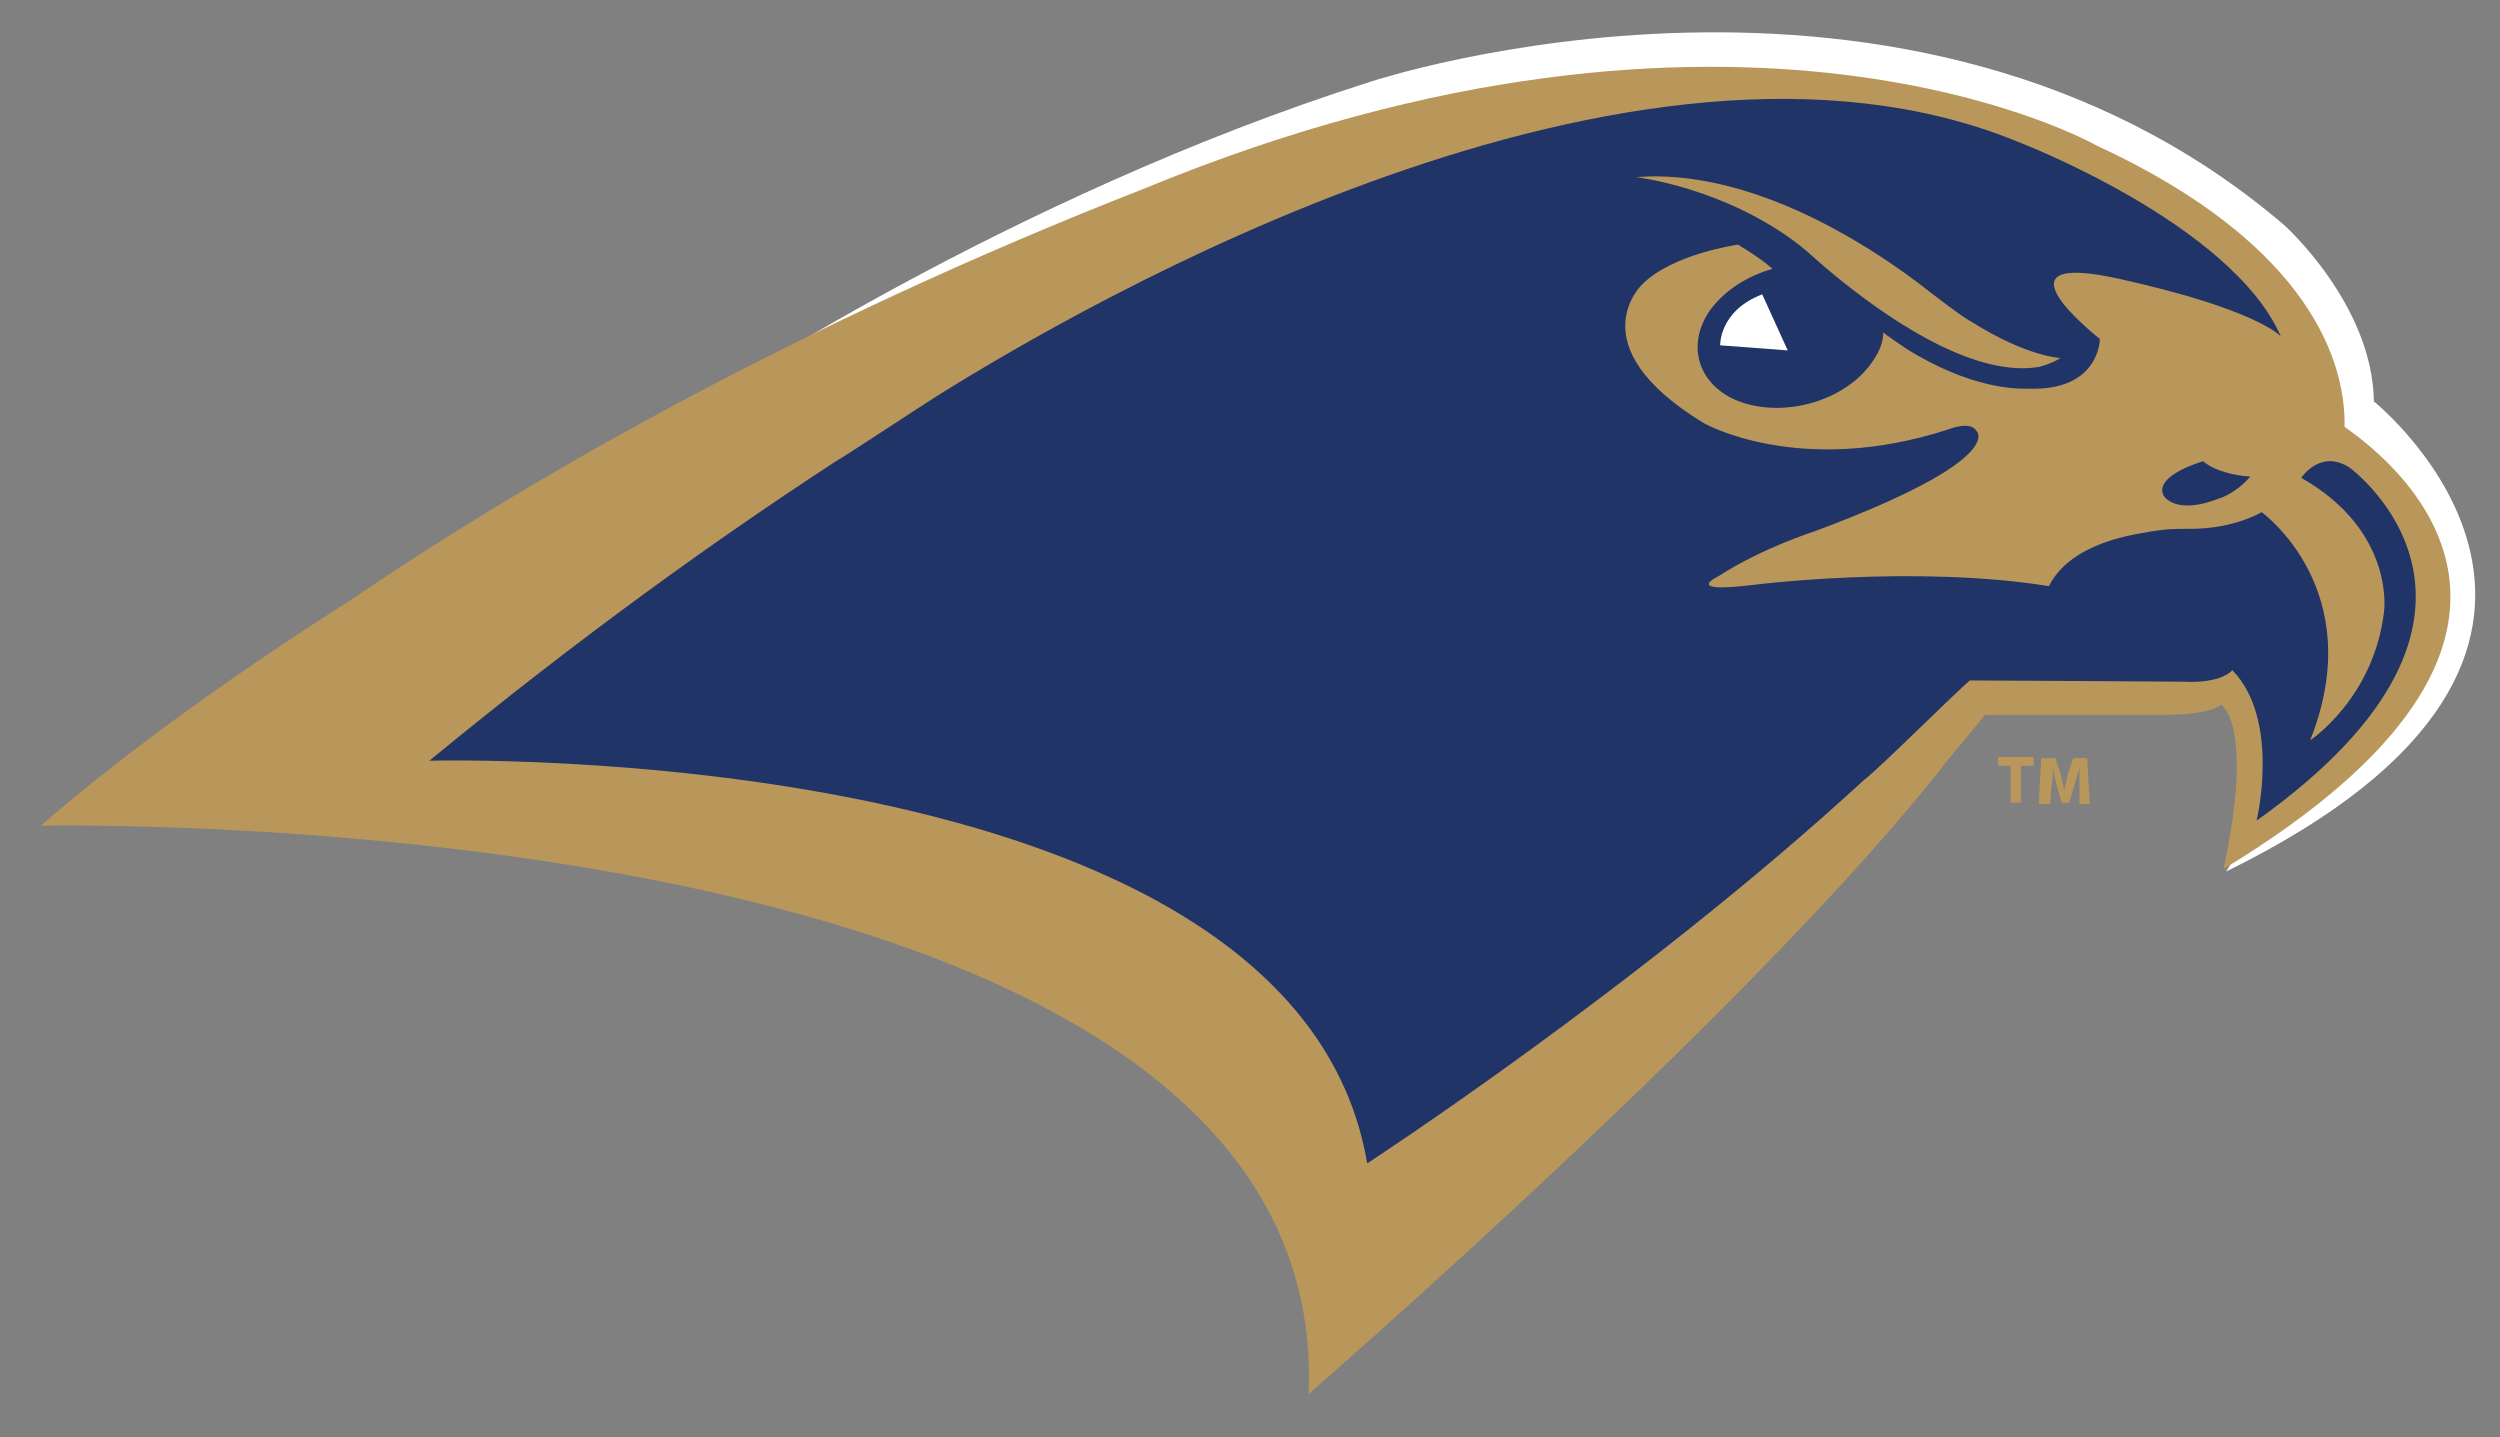 <?xml version="1.0" encoding="utf-8"?>
<!-- Generator: Adobe Illustrator 24.0.1, SVG Export Plug-In . SVG Version: 6.00 Build 0)  -->
<svg version="1.1" id="Layer_1" xmlns="http://www.w3.org/2000/svg" xmlns:xlink="http://www.w3.org/1999/xlink" x="0px" y="0px"
	 viewBox="0 0 196.2 112.8" style="enable-background:new 0 0 196.2 112.8;" xml:space="preserve">
<rect x="0" y="0" width="196.2" height="112.8" fill="#808080" stroke="none"/>
<style type="text/css">
	.st0{fill:#B9975B;}
	.st1{fill:#FFFFFF;}
	.st2{fill:#203468;}
	.st3{fill:none;}
</style>
<g>
	<g>
		<path class="st0" d="M157.8,60.1h-1v-0.7h2.8v0.7h-1v2.9h-0.8V60.1z"/>
		<path class="st0" d="M163.2,61.7c0-0.4,0-1,0-1.5h0c-0.1,0.5-0.3,1-0.4,1.4l-0.4,1.4h-0.6l-0.4-1.4c-0.1-0.4-0.2-0.9-0.3-1.4h0
			c0,0.5,0,1.1-0.1,1.5l-0.1,1.4H160l0.2-3.6h1.1l0.4,1.2c0.1,0.4,0.2,0.9,0.3,1.3h0c0.1-0.4,0.2-0.9,0.3-1.3l0.4-1.2h1.1l0.2,3.6
			h-0.8L163.2,61.7z"/>
	</g>
	<g>
		<path class="st1" d="M55.1,31.6c0,0,23.8-16.1,52.5-25.2c0,0,42.2-14,71.7,11.3c0,0,6.9,6.2,7,13.8c0,0,24.1,19.4-11.6,36.9
			c0,0,13.3-19.9-0.6-33C174.1,35.4,142.6,0.8,55.1,31.6z"/>
		<path class="st0" d="M184,33.5c0.1-4.8-2.4-14.2-19.5-22.1c0,0-27.9-15.9-74.7,3.4c-27.6,10.8-48.6,23-62.3,32.3
			c-8.3,5.3-16.9,11.3-24.3,17.7c0,0,101.5-2.2,99.5,44.6c0,0,35.5-30.8,50.2-49.8l2.9-3.5l14.4,0c0,0,3.2,0,4.1-0.8
			c0,0,1,0.5,1.2,3.6c0.3,3.7-1,9.3-1,9.3C204.7,49.9,188.3,36.5,184,33.5z"/>
		<g>
			<path class="st2" d="M176.6,37.4c0,0-2.4-0.1-3.7-1.2c0,0-3.9,1.1-3.1,2.7c0,0,0.9,1.6,4.4,0.2C174.3,39.1,175.6,38.6,176.6,37.4
				z"/>
			<g>
				<path class="st3" d="M144.1,21.6c3.2,2.7,10.4,8,15.9,7.1c0,0,0.9-0.1,1.7-0.7c0,0-2.6-0.1-6.9-2.8c-0.7-0.5-3.1-2.3-4.4-3.2
					c-3.9-3-13.1-9-21.9-8.2c0,0,6.9,0.8,12.9,5.4C141.7,19.6,143.1,20.8,144.1,21.6z"/>
				<path class="st2" d="M184.4,36.7c-2.3-1.5-3.8,0.8-3.8,0.8c7.4,4.2,6.5,10.5,6.5,10.5c-0.8,6.8-5.8,10.1-5.8,10.1
					c4.7-11.8-3.8-17.9-3.8-17.9c-1.3,0.7-3.2,1.3-5.6,1.3c-1.3,0-2,0-3.6,0.3c-2.5,0.4-6.1,1.4-7.5,4.2
					c-10.6-1.7-23.2-0.1-23.2-0.1c-5.7,0.7-2.7-0.7-2.7-0.7c3.4-2.2,7.5-3.5,7.5-3.5c15.3-5.7,12.7-7.9,12.7-7.9
					c-0.5-0.8-2.2-0.1-2.2-0.1c-11.7,3.8-19.2-0.5-19.2-0.5c-10-6.1-4.8-10.9-4.8-10.9c2.4-2.4,7.5-3.1,7.5-3.1
					c2,1.2,2.7,1.9,2.7,1.9c-2.1,0.6-3.9,1.8-5,3.4c-1.9,2.9-0.6,6.2,3,7.2c3.6,1,8-0.5,9.9-3.4c0.5-0.7,0.8-1.5,0.8-2.2
					c0,0,1.6,1.2,2.7,1.8c4.9,2.8,8.2,2.6,8.7,2.6c5.6,0.2,5.6-3.9,5.6-3.9s-9.1-7.1,1.6-4.7c10.8,2.4,12.6,4.5,12.6,4.5
					c-3.9-8.9-20.7-15.3-20.7-15.3c-30.1-12.3-73.3,12.8-84.8,20c-1.9,1.2-6.7,4.4-7.9,5.1c-9.2,6-20,13.7-31.9,23.5
					c0,0,67.9-1.9,73.6,31.6c0,0,21.5-14,39-30.1c1.1-0.8,7.2-6.9,8.3-7.8c2.2,0,16.9,0.1,16.9,0.1s2.6,0.2,3.7-0.9
					c3.8,3.9,1.9,11.8,1.9,11.8C200,48.1,184.4,36.7,184.4,36.7z M150.4,22.1c1.3,1,3.6,2.8,4.4,3.2c4.3,2.7,6.9,2.8,6.9,2.8
					c-0.8,0.5-1.7,0.7-1.7,0.7c-5.5,0.9-12.7-4.5-15.9-7.1c-1-0.8-2.4-2.1-2.8-2.4c-5.9-4.6-12.9-5.4-12.9-5.4
					C137.3,13.2,146.4,19.1,150.4,22.1z"/>
			</g>
		</g>
		<path class="st1" d="M135,27.1c0,0-0.1-2.7,3.3-4l2,4.4L135,27.1z"/>
	</g>
</g>
</svg>
